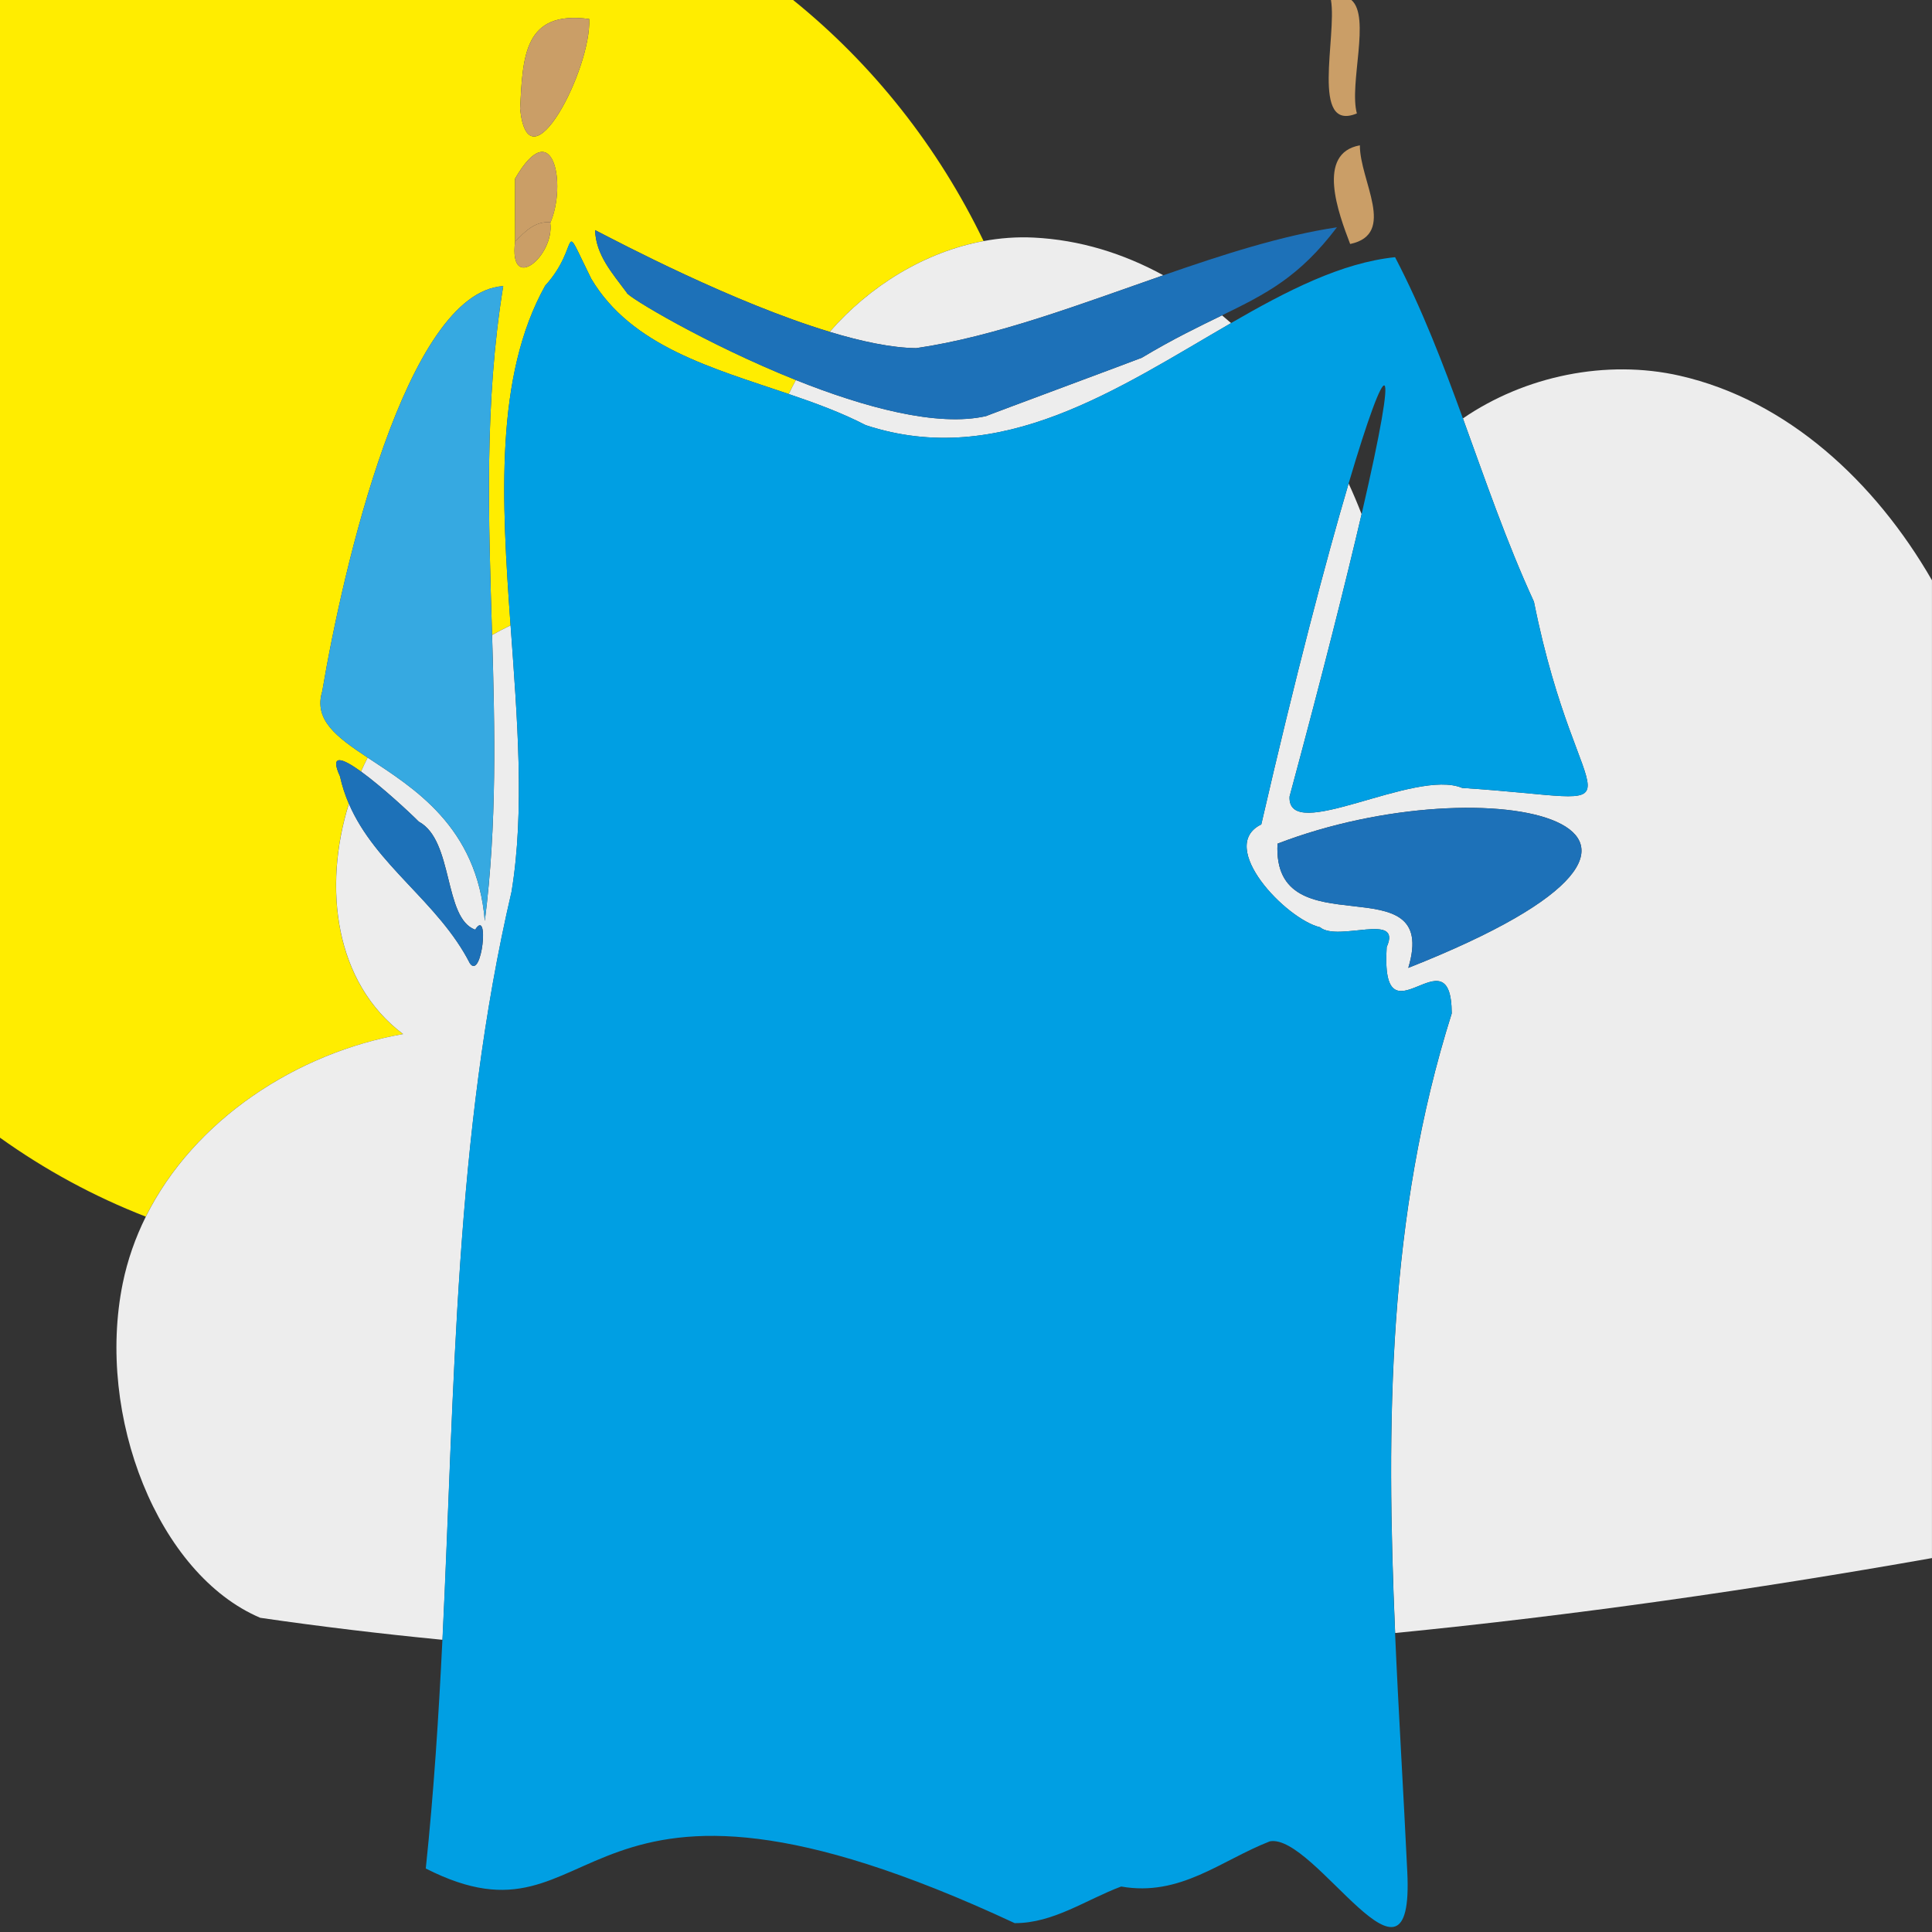 <?xml version="1.0" encoding="UTF-8"?>
<svg id="Layer_1" data-name="Layer 1" xmlns="http://www.w3.org/2000/svg" viewBox="0 0 475 475">
  <rect x="0" y="0" width="475" height="475" fill="#333333" stroke="none"/>
  <defs>
    <style>
      .cls-1 {
        fill: #36a9e1;
      }

      .cls-2 {
        fill: #009fe3;
      }

      .cls-3 {
        fill: none;
      }

      .cls-4 {
        fill: #1d71b8;
      }

      .cls-5 {
        fill: #ca9e67;
      }

      .cls-6 {
        fill: #ffed00;
      }

      .cls-7 {
        fill: #ededed;
      }
    </style>
  </defs>
  <path class="cls-3" d="M241.82,59.27c4.04-.75,8.16-1.06,12.28-.86,11.36,.54,22.1,3.88,31.92,9.27,14.6-5.08,29.02-9.74,42.67-11.8-9.21,12.17-17.27,16.3-28.26,21.65,.75,.62,1.5,1.26,2.23,1.9,13.76-7.95,27.1-14.83,40.33-16.2,6.65,12.75,11.77,26.14,16.68,39.64,15.25-10.46,35.26-14.6,53.34-10.49,26.42,6.01,48.03,26.03,61.99,50.28V0h-142.75c4.81,4.09-.62,20.69,1.35,27.89-11.49,4.74-4.86-18.95-6.37-27.89H194.98c19.55,15.79,35.63,36.03,46.84,59.27Zm92.53-23.55c-.07,8.62,9.16,21.83-2.39,24.26-2.88-7.54-8.41-22.33,2.39-24.26Z"/>
  <path class="cls-3" d="M343.02,401.5c.85,19.49,2.07,39.05,3,58.64,1.8,35.41-22.71-9.51-33.79-7.43-12.02,4.69-22.02,13.67-36.55,11.11-8.66,3.24-16.67,9.04-26.18,9-110.75-51.64-100.36,9.15-144.79-13.43,1.97-18.68,3.17-37.44,4.09-56.22-14.96-1.46-29.9-3.25-44.81-5.41-25.13-10.69-40.45-49.6-33.82-82.2,1.18-5.79,3.12-11.28,5.69-16.44-12.76-4.95-24.78-11.5-35.84-19.41v195.29H475v-91.92c-43.74,7.73-87.8,14.05-131.98,18.42Z"/>
  <path class="cls-3" d="M331.56,118.88c1.15,2.48,2.2,5,3.19,7.54,9.7-41.69,6.43-40.09-3.19-7.54Z"/>
  <path class="cls-6" d="M99.09,254.23c-16.74-12.56-19.79-35.88-13.33-56.64-.91-2.11-1.65-4.33-2.17-6.72-2.62-5.69,.59-4.49,5.16-1.18,.52-1.16,1.06-2.31,1.63-3.43-7.67-5.08-13.29-9.26-11.15-16.31,5.02-29.86,20.59-98.09,44.49-99.61-4.71,28.94-3.59,57.31-2.74,85.78,1.5-.83,3.01-1.62,4.55-2.38-2.21-30.78-3.91-61.23,8.51-83.5,9.06-9.95,3.42-17.6,11.34-1.68,9.89,16.6,29.78,21.94,48.54,28.31,.55-1.16,1.14-2.31,1.76-3.44-22.09-8.83-41.73-20.66-41.59-21.49-3.56-4.81-7.6-9.26-7.78-15.37,5.96,3.06,33.83,17.8,57.68,25.01,9.82-11.28,23.37-19.63,37.83-22.32-11.21-23.24-27.28-43.49-46.84-59.27H0V279.71c11.06,7.91,23.08,14.45,35.84,19.41,11.85-23.83,37.15-40.32,63.25-44.88ZM144.86,4.67c.59,12.21-14.89,42.33-16.99,22.06,.66-13.02,1-24.22,16.99-22.06Zm-18.23,54.76l.02-.02c-.03-5.2-.02-10.61-.01-15.5,9.37-16.18,12.75,1.48,8.65,10.89,1.07,8.11-10.19,17.51-8.66,4.64Z"/>
  <path class="cls-7" d="M413.01,92.38c-18.08-4.11-38.08,.03-53.34,10.49,5.49,15.1,10.7,30.36,17.46,45.06,11.2,55.93,29.91,48.85-17.64,45.79-11.65-4.9-42.99,13.96-42.44,2.13,8.15-30.25,13.92-53.15,17.71-69.44-.98-2.54-2.04-5.05-3.19-7.54-5.5,18.6-13.06,47.31-21.47,83.82-11.05,5.39,6.07,23.3,14.43,25.28,4.44,3.71,20.32-3.85,16.4,4.87-1.62,25.26,15.91-4.62,15.99,16.34-15.72,49.72-16.15,100.78-13.91,152.31,44.18-4.36,88.24-10.69,131.98-18.42V142.66c-13.96-24.24-35.57-44.27-61.99-50.28Zm-66.77,145.58c7.96-26.3-33.54-4.03-32.15-30.54,51.74-19.94,120.7-4.47,32.15,30.54Z"/>
  <path class="cls-7" d="M302.67,79.43c-.74-.65-1.48-1.28-2.23-1.9-5.62,2.74-12.01,5.8-19.71,10.42-.26,.16-38.53,14.36-38.23,14.33-12.03,2.79-30.13-2.17-46.82-8.84-.62,1.13-1.21,2.28-1.76,3.44,6.6,2.24,13.06,4.61,18.9,7.64,33.19,10.96,62.35-9.2,89.85-25.08Z"/>
  <path class="cls-7" d="M125.78,219.21c3.28-19.92,1.38-42.79-.24-65.47-1.54,.75-3.05,1.55-4.55,2.38,.69,23.26,1.21,46.58-1.79,70.32-1.9-23.3-17.55-32.72-28.81-40.18-.58,1.13-1.12,2.28-1.63,3.43,5.14,3.72,12,10.1,14.21,12.32,8.61,4.61,6.05,23.73,13.86,26.56,3.55-5.6,1.67,12.48-1.29,8.29-7.72-15.14-23.2-24.02-29.76-39.27-6.46,20.76-3.41,44.08,13.33,56.64-26.11,4.57-51.4,21.05-63.25,44.88-2.56,5.15-4.51,10.64-5.69,16.44-6.62,32.6,8.69,71.51,33.82,82.2,14.91,2.17,29.85,3.95,44.81,5.41,3.02-61.85,2.95-123.92,16.99-183.96Z"/>
  <path class="cls-7" d="M286.02,67.68c-9.83-5.38-20.57-8.72-31.92-9.27-4.12-.2-8.24,.11-12.28,.86-14.46,2.68-28.01,11.03-37.83,22.32,7.83,2.37,15.22,3.93,21.27,4,19.53-2.84,40.33-10.8,60.77-17.92Z"/>
  <path class="cls-2" d="M356.92,249.18c-.08-20.95-17.6,8.92-15.99-16.34,3.92-8.72-11.97-1.16-16.4-4.87-8.36-1.98-25.49-19.89-14.43-25.28,8.4-36.51,15.97-65.22,21.47-83.82,9.62-32.55,12.88-34.15,3.19,7.54-3.79,16.29-9.56,39.19-17.71,69.44-.55,11.83,30.79-7.03,42.44-2.13,47.56,3.07,28.85,10.15,17.64-45.79-6.76-14.7-11.97-29.95-17.46-45.06-4.91-13.5-10.03-26.89-16.68-39.64-13.22,1.37-26.57,8.25-40.33,16.2-27.5,15.89-56.66,36.05-89.85,25.08-5.83-3.03-12.3-5.4-18.9-7.64-18.76-6.37-38.65-11.71-48.54-28.31-7.93-15.92-2.29-8.27-11.34,1.68-12.42,22.27-10.71,52.72-8.51,83.5,1.63,22.69,3.53,45.56,.24,65.47-14.03,60.03-13.96,122.1-16.99,183.96-.92,18.78-2.12,37.54-4.09,56.22,44.44,22.58,34.04-38.21,144.79,13.43,9.51,.04,17.52-5.76,26.18-9,14.53,2.56,24.53-6.42,36.55-11.11,11.08-2.08,35.59,42.84,33.79,7.43-.93-19.58-2.15-39.14-3-58.64-2.24-51.54-1.82-102.59,13.91-152.31Z"/>
  <path class="cls-4" d="M116.82,228.57c-7.82-2.83-5.26-21.94-13.86-26.56-2.21-2.23-9.07-8.6-14.21-12.32-4.57-3.31-7.78-4.51-5.16,1.18,.52,2.38,1.26,4.61,2.17,6.72,6.56,15.25,22.04,24.14,29.76,39.27,2.97,4.18,4.84-13.89,1.29-8.29Z"/>
  <path class="cls-1" d="M119.19,226.44c3-23.74,2.48-47.06,1.79-70.32-.85-28.46-1.97-56.84,2.74-85.78-23.9,1.52-39.47,69.75-44.49,99.61-2.15,7.05,3.48,11.23,11.15,16.31,11.26,7.46,26.91,16.88,28.81,40.18Z"/>
  <path class="cls-4" d="M314.09,207.43c-1.38,26.51,40.11,4.24,32.15,30.54,88.55-35.02,19.59-50.48-32.15-30.54Z"/>
  <path class="cls-5" d="M144.86,4.67c-15.99-2.16-16.33,9.04-16.99,22.06,2.1,20.26,17.58-9.85,16.99-22.06Z"/>
  <path class="cls-5" d="M333.6,27.89c-1.97-7.2,3.46-23.8-1.35-27.89h-5.02c1.51,8.94-5.12,32.63,6.37,27.89Z"/>
  <path class="cls-5" d="M334.34,35.73c-10.81,1.94-5.27,16.72-2.39,24.26,11.56-2.43,2.33-15.64,2.39-24.26Z"/>
  <path class="cls-4" d="M242.5,102.28c-.3,.03,37.96-14.17,38.23-14.33,7.7-4.62,14.09-7.68,19.71-10.42,10.99-5.35,19.05-9.48,28.26-21.65-13.65,2.06-28.07,6.72-42.67,11.8-20.44,7.12-41.23,15.07-60.77,17.92-6.04-.07-13.44-1.63-21.27-4-23.85-7.22-51.71-21.95-57.68-25.01,.18,6.11,4.22,10.55,7.78,15.37-.14,.83,19.5,12.66,41.59,21.49,16.69,6.67,34.79,11.63,46.82,8.84Z"/>
  <path class="cls-5" d="M135.28,54.63c0,.06,.01,.11,.02,.17,4.1-9.41,.71-27.07-8.65-10.89,0,4.9-.02,10.31,.01,15.5,2.41-2.52,4.88-5.04,8.62-4.78Z"/>
  <path class="cls-5" d="M135.29,54.8c0-.06,0-.11-.02-.17-3.74-.26-6.21,2.26-8.62,4.78l-.02,.02c-1.53,12.88,9.73,3.48,8.66-4.64Z"/>
</svg>